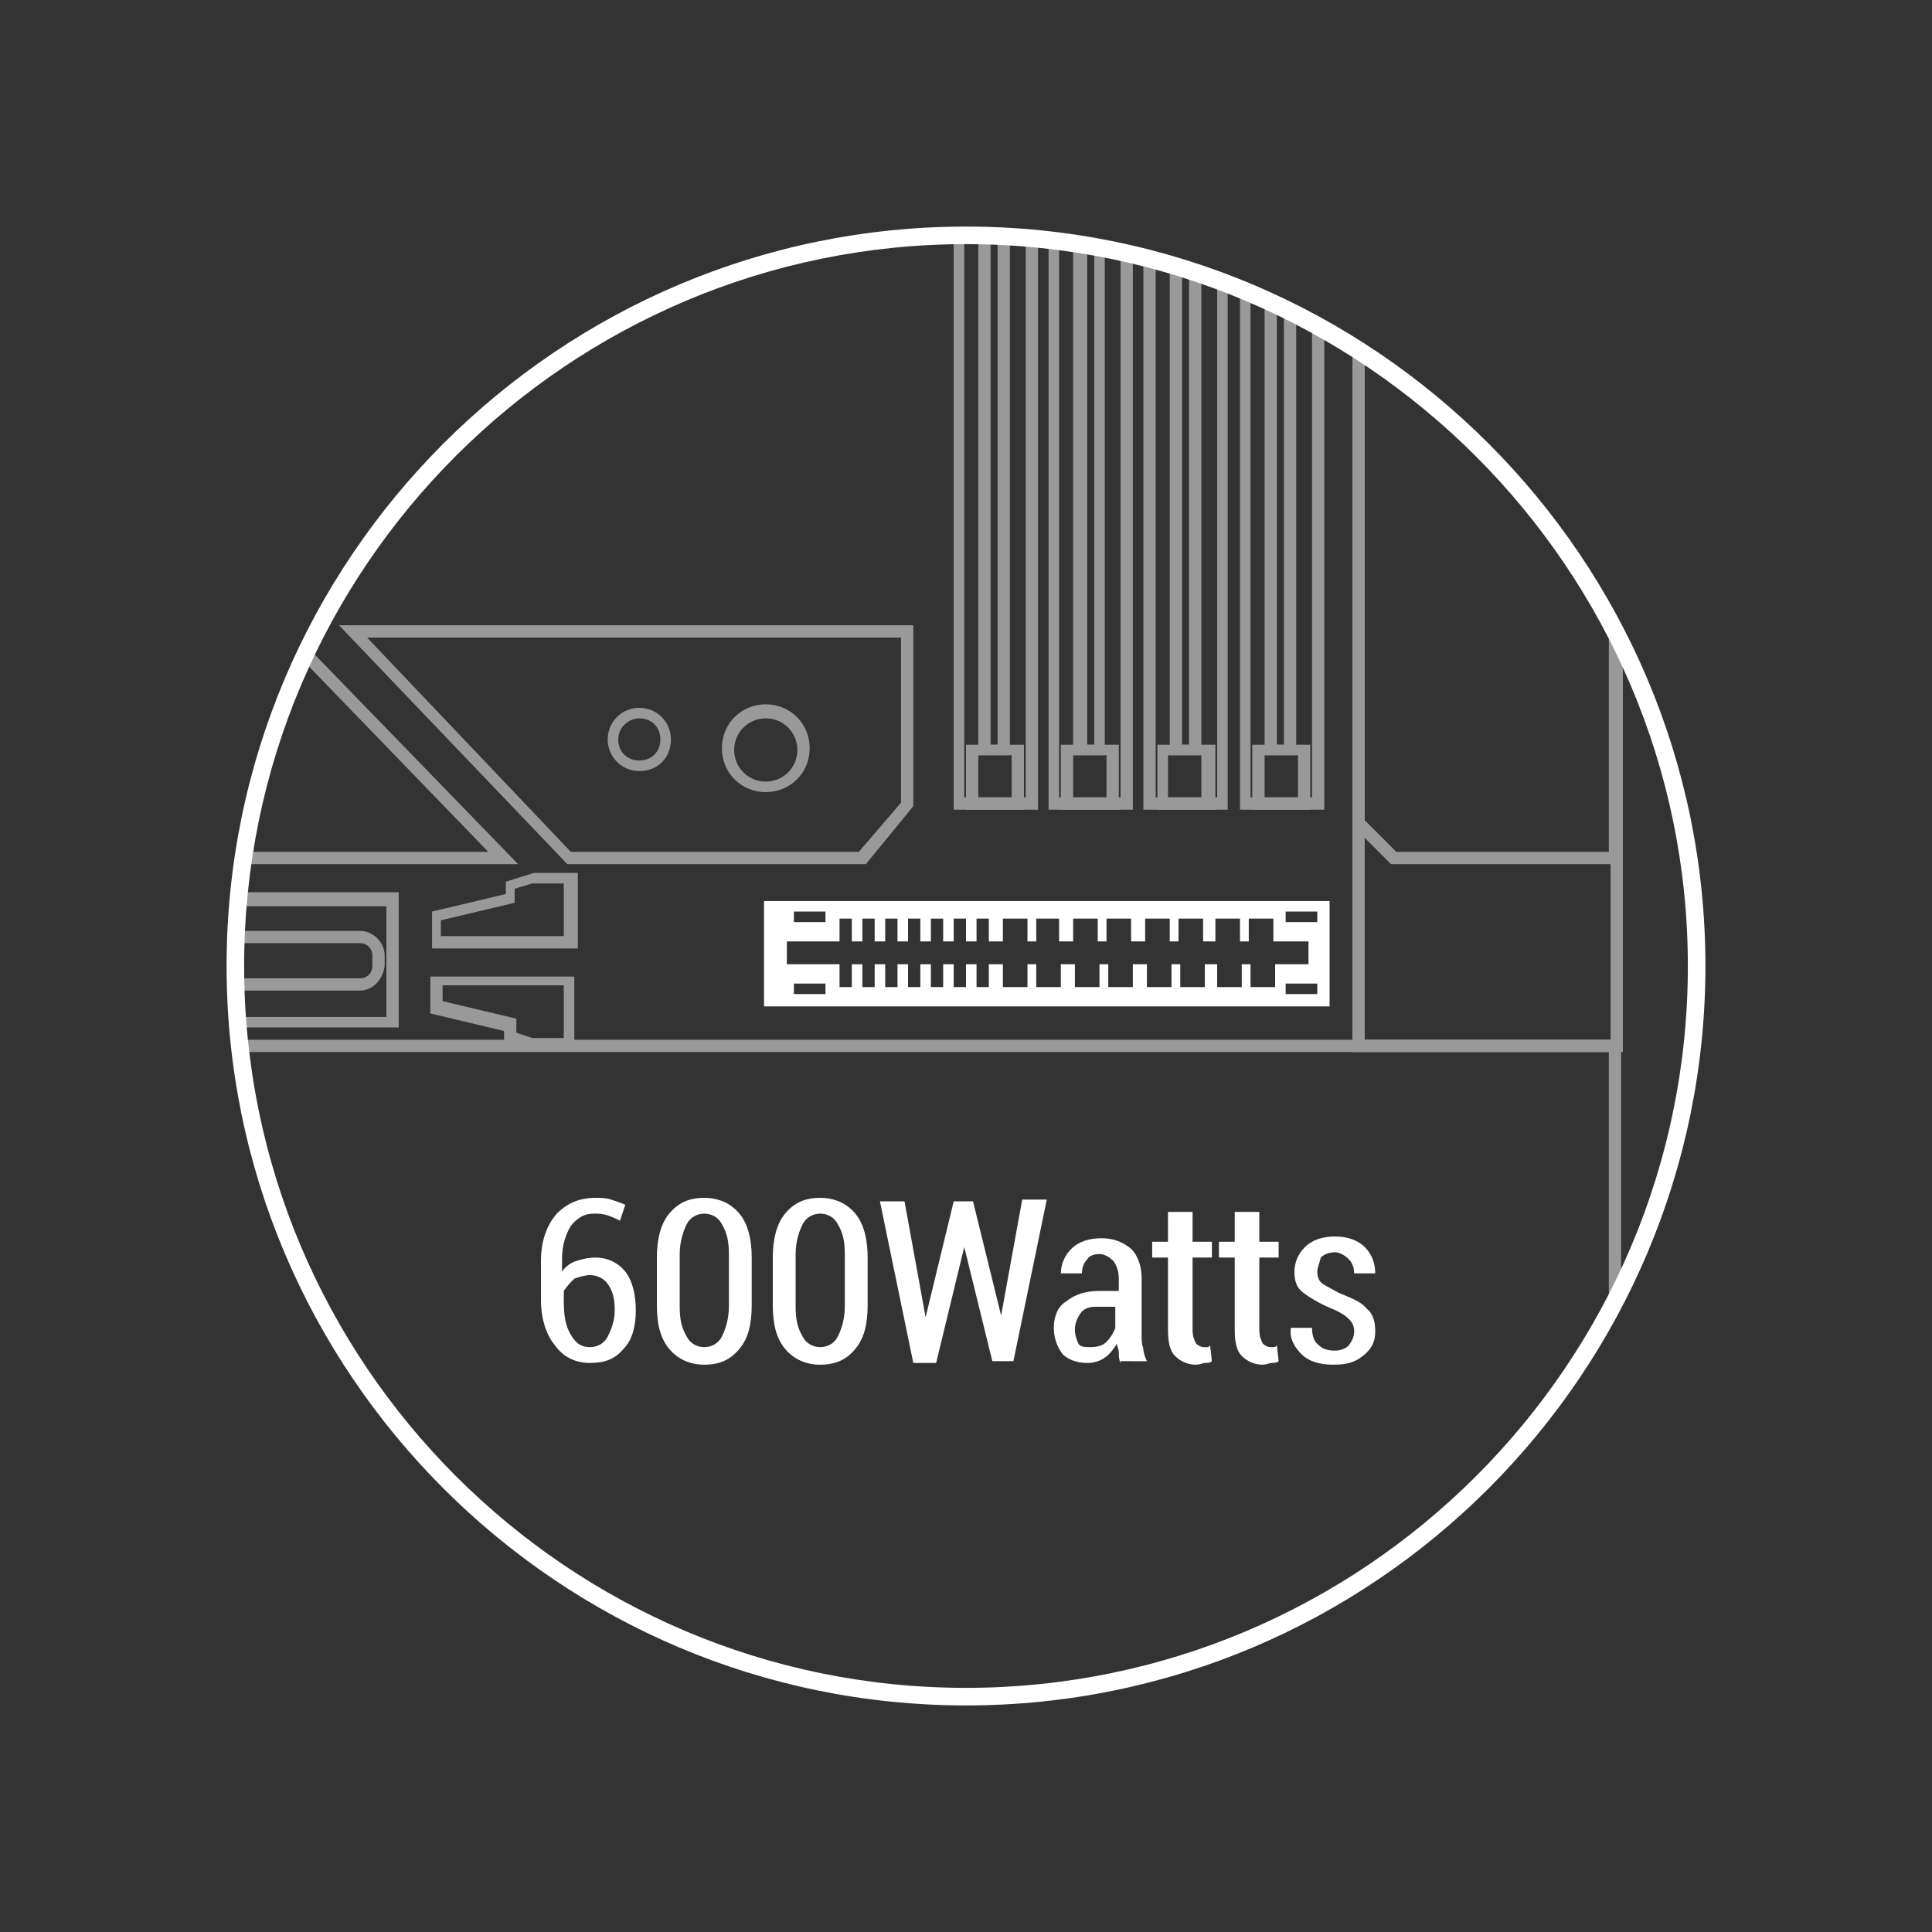 <?xml version="1.0" encoding="utf-8"?>
<!-- Generator: Adobe Illustrator 28.1.0, SVG Export Plug-In . SVG Version: 6.00 Build 0)  -->
<svg version="1.1" id="_圖層_1" xmlns="http://www.w3.org/2000/svg" xmlns:xlink="http://www.w3.org/1999/xlink" x="0px" y="0px"
	 viewBox="0 0 110 110" style="enable-background:new 0 0 110 110;" xml:space="preserve">
<rect x="0" y="0" width="110" height="110" fill="#333333" stroke="none"/>
<style type="text/css">
	.st0{clip-path:url(#SVGID_00000142882822514837074590000005978760771211829140_);}
	.st1{fill:#FFFFFF;}
	.st2{opacity:0.5;clip-path:url(#SVGID_00000142882822514837074590000005978760771211829140_);}
</style>
<g>
	<g>
		<defs>
			<circle id="SVGID_1_" cx="55" cy="55" r="41.6"/>
		</defs>
		<clipPath id="SVGID_00000040559723450059786630000001127726601351433354_">
			<use xlink:href="#SVGID_1_"  style="overflow:visible;"/>
		</clipPath>
		<g style="clip-path:url(#SVGID_00000040559723450059786630000001127726601351433354_);">
			<path class="st1" d="M75.7,57.3H43.5v-6h32.2V57.3z M47,51.9h-1.8v0.6H47V51.9z M47,56h-1.8v0.6H47V56z M75,51.9h-1.8v0.6H75
				V51.9z M75,56h-1.8v0.6H75V56z M74.4,53.6h-1.9v-1.3h-1.4v1.3h-0.5v-1.3h-1.4v1.3h-0.7v-1.3h-1.4v1.3h-0.5v-1.3h-1.4v1.3h-0.8
				v-1.3h-1.4v1.3h-0.5v-1.3h-1.4v1.3h-0.8v-1.3H59v1.3h-0.5v-1.3h-1.4v1.3h-0.8v-1.3h-0.7v1.3H55v-1.3h-0.7v1.3h-0.6v-1.3H53v1.3
				h-0.6v-1.3h-0.7v1.3h-0.6v-1.3h-0.7v1.3h-0.6v-1.3h-0.7v1.3h-0.6v-1.3h-0.7v1.3h-3v1.3h3v1.3h0.7v-1.3h0.6v1.3h0.7v-1.3h0.6v1.3
				h0.7v-1.3h0.6v1.3h0.7v-1.3H53v1.3h0.7v-1.3h0.6v1.3H55v-1.3h0.6v1.3h0.7v-1.3h0.8v1.3h1.4v-1.3H59v1.3h1.4v-1.3h0.8v1.3h1.4
				v-1.3h0.5v1.3h1.4v-1.3h0.8v1.3h1.4v-1.3h0.5v1.3h1.4v-1.3h0.7v1.3h1.4v-1.3h0.5v1.3h1.4v-1.3h1.9V53.6z"/>
		</g>
		<g style="opacity:0.5;clip-path:url(#SVGID_00000040559723450059786630000001127726601351433354_);">
			<g>
				<path class="st1" d="M29.5,49.2h-58.2l12.5-13.6h32.5L29.5,49.2z M-27.2,48.5h55L15.9,36.2H-16L-27.2,48.5z"/>
			</g>
			<g>
				<path class="st1" d="M49.3,49.2h-17l-13-13.6H52v10.3L49.3,49.2z M32.5,48.5h16.4l2.4-2.8v-9.4H20.9L32.5,48.5z"/>
			</g>
			<g>
				<path class="st1" d="M36.4,43.9c-1,0-1.8-0.8-1.8-1.8s0.8-1.8,1.8-1.8s1.8,0.8,1.8,1.8S37.5,43.9,36.4,43.9z M36.4,40.9
					c-0.6,0-1.2,0.5-1.2,1.2s0.5,1.2,1.2,1.2s1.2-0.5,1.2-1.2S37.1,40.9,36.4,40.9z"/>
			</g>
			<g>
				<path class="st1" d="M43.6,45.1c-1.4,0-2.5-1.1-2.5-2.5s1.1-2.5,2.5-2.5s2.5,1.1,2.5,2.5S45,45.1,43.6,45.1z M43.6,40.9
					c-1,0-1.8,0.8-1.8,1.8s0.8,1.8,1.8,1.8s1.8-0.8,1.8-1.8S44.6,40.9,43.6,40.9z"/>
			</g>
			<g>
				<path class="st1" d="M92.3,129.7H39.2l-0.1-0.1l-69.7-70.4H92.3V129.7z M39.4,129h52.2V59.9H-29L39.4,129z"/>
			</g>
			<g>
				<polygon class="st1" points="92.3,49.2 79.2,49.2 77,47 77,0.7 77.7,0.7 77.7,46.7 79.5,48.5 91.6,48.5 91.6,3.4 92.3,3.4 				
					"/>
			</g>
			<g>
				<path class="st1" d="M22.7,58.5h-55.5v-7.7h55.5V58.5z M-32.1,57.9H22v-6.3h-54.1V57.9z"/>
			</g>
			<g>
				<path class="st1" d="M20.5,56.4h-42.2c-0.7,0-1.4-0.6-1.4-1.4v-0.6c0-0.7,0.6-1.4,1.4-1.4h42.2c0.7,0,1.4,0.6,1.4,1.4V55
					C21.8,55.8,21.2,56.4,20.5,56.4z M-21.7,53.7c-0.4,0-0.7,0.3-0.7,0.7V55c0,0.4,0.3,0.7,0.7,0.7h42.2c0.4,0,0.7-0.3,0.7-0.7v-0.6
					c0-0.4-0.3-0.7-0.7-0.7H-21.7z"/>
			</g>
			<g>
				<path class="st1" d="M92.3,59.9H77V1.4h15.4V59.9z M77.7,59.2h14V2.1h-14V59.2z"/>
			</g>
			<g>
				<path class="st1" d="M59.1,46.1h-4.8V4.9h4.8V46.1z M54.9,45.4h3.5V5.6h-3.5V45.4z"/>
			</g>
			<g>
				<path class="st1" d="M57.5,43h-1.8V4.9h1.8V43z M56.4,42.4h0.4V5.6h-0.4V42.4z"/>
			</g>
			<g>
				<path class="st1" d="M58.3,46.1H55v-3.7h3.3V46.1z M55.7,45.4h1.9V43h-1.9V45.4z"/>
			</g>
			<g>
				<path class="st1" d="M64.5,46.1h-4.8V4.9h4.8V46.1z M60.3,45.4h3.5V5.6h-3.5V45.4z"/>
			</g>
			<g>
				<path class="st1" d="M62.9,43h-1.8V4.9h1.8V43z M61.9,42.4h0.4V5.6h-0.4V42.4z"/>
			</g>
			<g>
				<path class="st1" d="M63.7,46.1h-3.3v-3.7h3.3V46.1z M61.1,45.4H63V43h-1.9V45.4z"/>
			</g>
			<g>
				<path class="st1" d="M69.9,46.1h-4.8V4.9h4.8V46.1z M65.8,45.4h3.5V5.6h-3.5V45.4z"/>
			</g>
			<g>
				<path class="st1" d="M68.4,43h-1.8V4.9h1.8V43z M67.3,42.4h0.4V5.6h-0.4V42.4z"/>
			</g>
			<g>
				<path class="st1" d="M69.2,46.1h-3.3v-3.7h3.3V46.1z M66.5,45.4h1.9V43h-1.9V45.4z"/>
			</g>
			<g>
				<path class="st1" d="M75.4,46.1h-4.8V4.9h4.8V46.1z M71.2,45.4h3.5V5.6h-3.5V45.4z"/>
			</g>
			<g>
				<path class="st1" d="M73.8,43h-1.8V4.9h1.8V43z M72.7,42.4h0.4V5.6h-0.4V42.4z"/>
			</g>
			<g>
				<path class="st1" d="M74.6,46.1h-3.3v-3.7h3.3V46.1z M72,45.4h1.9V43H72V45.4z"/>
			</g>
			<g>
				<g>
					<path class="st1" d="M32.8,54h-8.2v-2.1l4.2-1v-0.7l1.6-0.5h2.5V54z M25.2,53.3h6.9v-3h-1.8l-1,0.3v0.8l-4.2,1V53.3z"/>
				</g>
				<g>
					<path class="st1" d="M32.8,59.8l-2.6,0l-1.5-0.4v-0.7l-4.2-1v-2.1h8.2V59.8z M30.3,59.1h1.8v-3h-6.9v0.9l4.2,1v0.8L30.3,59.1z"
						/>
				</g>
			</g>
		</g>
	</g>
	<g>
		<path class="st1" d="M55,97.1c-23.2,0-42.1-18.9-42.1-42.1c0-23.2,18.9-42.1,42.1-42.1c23.2,0,42.1,18.9,42.1,42.1
			C97.1,78.2,78.2,97.1,55,97.1z M55,13.9c-22.6,0-41.1,18.4-41.1,41.1c0,22.6,18.4,41.1,41.1,41.1c22.6,0,41.1-18.4,41.1-41.1
			C96.1,32.4,77.6,13.9,55,13.9z"/>
	</g>
	<g>
		<path class="st1" d="M33.9,68.2c0.3,0,0.6,0,0.9,0.1c0.3,0.1,0.6,0.2,0.8,0.3l-0.3,0.9c-0.2-0.1-0.4-0.2-0.7-0.3s-0.5-0.1-0.8-0.1
			c-0.5,0-0.9,0.2-1.3,0.7c-0.3,0.5-0.5,1.1-0.5,1.9v0.7c0.2-0.3,0.5-0.5,0.8-0.6s0.7-0.2,1.1-0.2c0.7,0,1.3,0.3,1.7,0.8
			c0.4,0.5,0.6,1.3,0.6,2.2c0,0.9-0.2,1.7-0.7,2.2c-0.5,0.6-1.1,0.8-1.9,0.8c-0.8,0-1.5-0.3-2-1c-0.5-0.6-0.8-1.5-0.8-2.6v-2.2
			c0-1.1,0.3-2,0.9-2.7C32.3,68.5,33,68.2,33.9,68.2z M33.6,72.6c-0.3,0-0.6,0.1-0.9,0.2c-0.2,0.2-0.4,0.4-0.6,0.7v0.6
			c0,0.8,0.1,1.4,0.4,1.9c0.3,0.5,0.6,0.7,1.1,0.7c0.4,0,0.8-0.2,1-0.6s0.4-0.9,0.4-1.5c0-0.6-0.1-1.1-0.4-1.5
			C34.4,72.8,34,72.6,33.6,72.6z"/>
		<path class="st1" d="M42.8,74.3c0,1.1-0.2,1.9-0.7,2.5c-0.5,0.6-1.1,0.9-2,0.9c-0.8,0-1.5-0.3-2-0.9c-0.5-0.6-0.7-1.4-0.7-2.5
			v-2.7c0-1,0.2-1.9,0.7-2.5c0.5-0.6,1.1-0.9,2-0.9c0.8,0,1.5,0.3,2,0.9c0.5,0.6,0.7,1.5,0.7,2.5V74.3z M41.5,71.4
			c0-0.7-0.1-1.2-0.4-1.7c-0.2-0.4-0.6-0.6-1-0.6c-0.4,0-0.8,0.2-1,0.6s-0.4,1-0.4,1.7v3c0,0.7,0.1,1.2,0.4,1.7
			c0.2,0.4,0.6,0.6,1,0.6c0.4,0,0.8-0.2,1-0.6s0.4-1,0.4-1.7V71.4z"/>
		<path class="st1" d="M49.4,74.3c0,1.1-0.2,1.9-0.7,2.5c-0.5,0.6-1.1,0.9-2,0.9c-0.8,0-1.5-0.3-2-0.9c-0.5-0.6-0.7-1.4-0.7-2.5
			v-2.7c0-1,0.2-1.9,0.7-2.5c0.5-0.6,1.1-0.9,2-0.9c0.8,0,1.5,0.3,2,0.9c0.5,0.6,0.7,1.5,0.7,2.5V74.3z M48.1,71.4
			c0-0.7-0.1-1.2-0.4-1.7c-0.2-0.4-0.6-0.6-1-0.6c-0.4,0-0.8,0.2-1,0.6s-0.4,1-0.4,1.7v3c0,0.7,0.1,1.2,0.4,1.7
			c0.2,0.4,0.6,0.6,1,0.6c0.4,0,0.8-0.2,1-0.6s0.4-1,0.4-1.7V71.4z"/>
		<path class="st1" d="M57,74.9L57,74.9l1.2-6.6h1.4l-1.9,9.2h-1.2L54.9,71h0l-1.6,6.6H52l-1.9-9.2h1.4l1.2,6.6h0l1.6-6.6h1.1
			L57,74.9z"/>
		<path class="st1" d="M63.8,77.6c-0.1-0.2-0.1-0.4-0.1-0.6c0-0.2-0.1-0.3-0.1-0.5c-0.2,0.3-0.4,0.6-0.7,0.8c-0.3,0.2-0.6,0.3-1,0.3
			c-0.6,0-1.1-0.2-1.4-0.5c-0.3-0.4-0.5-0.9-0.5-1.5c0-0.6,0.2-1.2,0.7-1.5c0.5-0.4,1.1-0.6,1.9-0.6h1.1v-0.7c0-0.4-0.1-0.7-0.3-1
			c-0.2-0.2-0.5-0.4-0.8-0.4c-0.3,0-0.6,0.1-0.7,0.3c-0.2,0.2-0.3,0.5-0.3,0.8l-1.2,0l0,0c0-0.5,0.2-1,0.6-1.4
			c0.4-0.4,1-0.6,1.7-0.6c0.7,0,1.2,0.2,1.7,0.6c0.4,0.4,0.6,1,0.6,1.7v3.2c0,0.3,0,0.5,0.1,0.8c0,0.2,0.1,0.5,0.2,0.7H63.8z
			 M62.1,76.7c0.4,0,0.7-0.1,0.9-0.3s0.4-0.5,0.5-0.8v-1.2h-1.1c-0.4,0-0.7,0.1-0.9,0.4c-0.2,0.3-0.3,0.6-0.3,0.9
			c0,0.3,0.1,0.6,0.2,0.8S61.8,76.7,62.1,76.7z"/>
		<path class="st1" d="M67.9,69v1.7H69v0.9h-1.1v4.1c0,0.4,0.1,0.6,0.2,0.8c0.1,0.1,0.3,0.2,0.4,0.2c0.1,0,0.1,0,0.2,0
			s0.1,0,0.2-0.1l0.1,0.9c-0.1,0.1-0.3,0.1-0.4,0.1c-0.1,0-0.3,0.1-0.5,0.1c-0.5,0-0.9-0.2-1.2-0.5s-0.4-0.8-0.4-1.5v-4.1h-0.9v-0.9
			h0.9V69H67.9z"/>
		<path class="st1" d="M71.7,69v1.7h1.1v0.9h-1.1v4.1c0,0.4,0.1,0.6,0.2,0.8c0.1,0.1,0.3,0.2,0.4,0.2c0.1,0,0.1,0,0.2,0
			s0.1,0,0.2-0.1l0.1,0.9c-0.1,0.1-0.3,0.1-0.4,0.1c-0.1,0-0.3,0.1-0.5,0.1c-0.5,0-0.9-0.2-1.2-0.5s-0.4-0.8-0.4-1.5v-4.1h-0.9v-0.9
			h0.9V69H71.7z"/>
		<path class="st1" d="M77.1,75.8c0-0.3-0.1-0.5-0.3-0.7c-0.2-0.2-0.5-0.4-1-0.6c-0.7-0.3-1.2-0.6-1.6-0.9c-0.4-0.3-0.5-0.7-0.5-1.2
			c0-0.5,0.2-1,0.6-1.4c0.4-0.4,1-0.6,1.7-0.6c0.7,0,1.3,0.2,1.7,0.6s0.6,0.9,0.6,1.5l0,0h-1.2c0-0.3-0.1-0.6-0.3-0.8
			c-0.2-0.2-0.5-0.4-0.8-0.4s-0.6,0.1-0.8,0.3C75.1,72,75,72.2,75,72.4c0,0.3,0.1,0.5,0.2,0.6c0.2,0.2,0.5,0.3,1,0.6
			c0.7,0.3,1.3,0.5,1.6,0.9c0.4,0.3,0.5,0.8,0.5,1.3c0,0.6-0.2,1-0.7,1.4s-1,0.5-1.7,0.5c-0.8,0-1.4-0.2-1.8-0.6s-0.7-0.9-0.6-1.5
			l0,0h1.2c0,0.4,0.1,0.8,0.4,1c0.2,0.2,0.5,0.3,0.9,0.3c0.3,0,0.6-0.1,0.8-0.3C77,76.3,77.1,76.1,77.1,75.8z"/>
	</g>
</g>
</svg>
